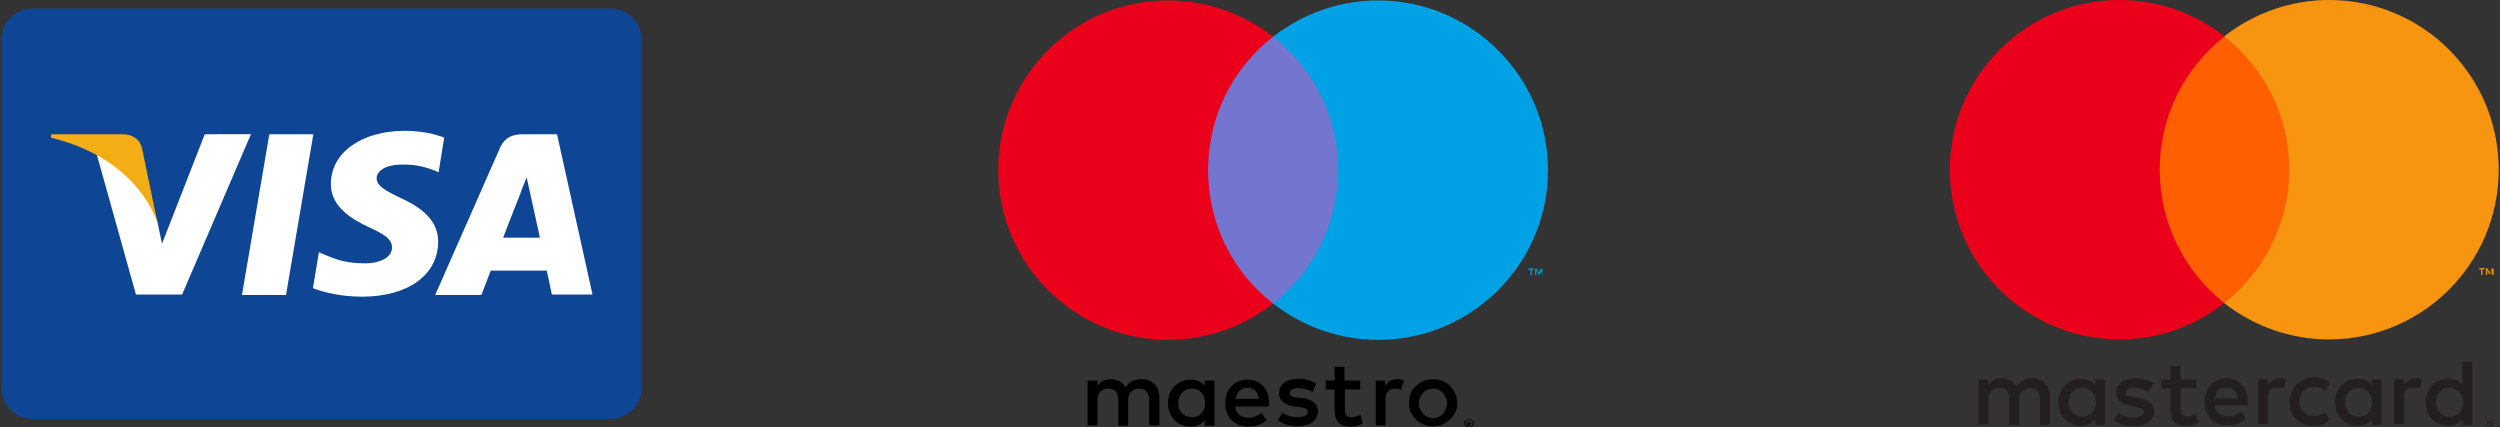 <?xml version="1.0" encoding="utf-8"?>
<!-- Generator: Adobe Illustrator 25.2.1, SVG Export Plug-In . SVG Version: 6.00 Build 0)  -->
<svg version="1.1" id="Layer_1" xmlns="http://www.w3.org/2000/svg" xmlns:xlink="http://www.w3.org/1999/xlink" x="0px" y="0px"
	 viewBox="0 0 584.8 100" style="enable-background:new 0 0 584.8 100;" xml:space="preserve">
<rect x="0" y="0" width="584.8" height="100" fill="#333333" stroke="none"/>
<style type="text/css">
	.st0{fill:#0E4595;}
	.st1{fill:#FFFFFF;}
	.st2{fill:#F2AE14;}
	.st3{fill:#00A2E5;}
	.st4{fill:#7375CF;}
	.st5{fill:#EB001B;}
	.st6{clip-path:url(#SVGID_2_);}
	.st7{fill-rule:evenodd;clip-rule:evenodd;fill:#231F20;}
	.st8{fill-rule:evenodd;clip-rule:evenodd;fill:#F79410;}
	.st9{fill-rule:evenodd;clip-rule:evenodd;fill:#FF5F00;}
	.st10{fill-rule:evenodd;clip-rule:evenodd;fill:#EB001B;}
</style>
<g>
	<g>
		<path class="st0" d="M7.6,2h135.2c4.1,0,7.3,3.3,7.3,7.3v81.4c0,4.1-3.3,7.3-7.3,7.3H7.6c-4.1,0-7.3-3.3-7.3-7.3V9.3
			C0.3,5.3,3.6,2,7.6,2z"/>
		<path class="st1" d="M56.6,69L63,31.4h10.3L66.9,69H56.6z M103.9,32.2c-2-0.8-5.2-1.6-9.2-1.6c-10.1,0-17.3,5.1-17.3,12.4
			c-0.1,5.4,5.1,8.4,9,10.2c4,1.8,5.3,3,5.3,4.7c0,2.5-3.2,3.7-6.1,3.7c-4.1,0-6.3-0.6-9.6-2L74.6,59l-1.4,8.4c2.4,1,6.8,2,11.4,2
			c10.8,0,17.8-5,17.9-12.8c0-4.3-2.7-7.5-8.6-10.2c-3.6-1.7-5.8-2.9-5.8-4.7c0-1.6,1.9-3.2,5.9-3.2c3.4-0.1,5.8,0.7,7.7,1.4
			l0.9,0.4L103.9,32.2 M130.3,31.4h-7.9c-2.5,0-4.3,0.7-5.4,3.1l-15.2,34.5h10.8c0,0,1.8-4.6,2.2-5.7c1.2,0,11.6,0,13.1,0
			c0.3,1.3,1.2,5.6,1.2,5.6h9.5L130.3,31.4L130.3,31.4z M117.7,55.6c0.8-2.2,4.1-10.5,4.1-10.5c-0.1,0.1,0.8-2.2,1.4-3.6l0.7,3.2
			c0,0,2,9,2.4,10.9H117.7z M47.9,31.4L37.9,57l-1.1-5.2c-1.9-6-7.7-12.5-14.2-15.8l9.2,32.9l10.8,0l16.1-37.5L47.9,31.4"/>
		<path class="st2" d="M28.5,31.4H12l-0.1,0.8c12.9,3.1,21.4,10.6,24.9,19.7l-3.6-17.3C32.5,32.2,30.7,31.4,28.5,31.4"/>
	</g>
	<g>
		<g>
			<path class="st3" d="M360.8,64.4v-1.5h-0.4l-0.5,1l-0.4-1h-0.4v1.5h0.3v-1.2l0.5,1h0.3l0.5-1v1.2H360.8z M358.3,64.4v-1.3h0.5
				v-0.3h-1.3v0.3h0.5v1.3H358.3z"/>
			<path class="st4" d="M315.1,71.1h-34.8V8.6h34.8V71.1z"/>
			<path class="st5" d="M282.6,39.8c0-12.7,5.9-24,15.2-31.2c-6.8-5.3-15.3-8.5-24.6-8.5c-21.9,0-39.7,17.8-39.7,39.7
				s17.8,39.7,39.7,39.7c9.3,0,17.8-3.2,24.6-8.5C288.5,63.8,282.6,52.5,282.6,39.8"/>
			<path class="st3" d="M362.1,39.8c0,21.9-17.8,39.7-39.7,39.7c-9.3,0-17.8-3.2-24.6-8.5c9.3-7.3,15.2-18.6,15.2-31.2
				s-5.9-24-15.2-31.2c6.8-5.3,15.3-8.5,24.6-8.5C344.2,0.1,362.1,17.9,362.1,39.8"/>
		</g>
		<g>
			<path d="M326.8,88.7c0.5,0,1.2,0.1,1.6,0.3l-0.7,2.2c-0.5-0.2-1-0.3-1.4-0.3c-1.5,0-2.2,1-2.2,2.7v5.9h-2.3V89h2.2v1.3
				C324.6,89.3,325.5,88.7,326.8,88.7 M318.3,91.1h-3.7v4.8c0,1,0.4,1.7,1.5,1.7c0.6,0,1.4-0.2,2.1-0.6l0.6,2
				c-0.7,0.5-1.9,0.8-2.9,0.8c-2.7,0-3.7-1.5-3.7-3.9v-4.8h-2.1v-2.1h2.1v-3.2h2.3v3.2h3.7V91.1L318.3,91.1z M289,93.3
				c0.3-1.5,1.2-2.6,2.8-2.6c1.5,0,2.4,0.9,2.7,2.6H289z M296.9,94.3c0-3.3-2.1-5.5-5-5.5c-3.1,0-5.3,2.2-5.3,5.5
				c0,3.3,2.2,5.5,5.4,5.5c1.6,0,3-0.4,4.3-1.5l-1.2-1.7c-0.9,0.7-2,1.1-3.1,1.1c-1.5,0-2.8-0.7-3.1-2.6h7.8
				C296.8,94.9,296.9,94.6,296.9,94.3 M307,91.7c-0.6-0.4-1.9-0.9-3.3-0.9c-1.3,0-2,0.4-2,1.2c0,0.7,0.8,0.9,1.8,1l1.1,0.1
				c2.3,0.3,3.7,1.3,3.7,3.1c0,2-1.7,3.5-4.8,3.5c-1.7,0-3.3-0.4-4.6-1.4l1.1-1.8c0.8,0.6,1.9,1.1,3.5,1.1c1.5,0,2.4-0.4,2.4-1.3
				c0-0.6-0.6-0.9-1.9-1.1l-1.1-0.1c-2.4-0.3-3.7-1.4-3.7-3.1c0-2.1,1.7-3.4,4.4-3.4c1.7,0,3.2,0.4,4.3,1.1L307,91.7z M335.2,90.9
				c-0.4,0-0.9,0.1-1.3,0.3c-0.4,0.2-0.8,0.4-1,0.7s-0.5,0.6-0.7,1.1c-0.2,0.4-0.3,0.9-0.3,1.3c0,0.5,0.1,1,0.3,1.4
				c0.2,0.4,0.4,0.8,0.7,1.1c0.3,0.3,0.6,0.5,1,0.7c0.4,0.2,0.8,0.3,1.3,0.3c0.5,0,0.9-0.1,1.3-0.3c0.4-0.2,0.8-0.4,1-0.7
				c0.3-0.3,0.5-0.6,0.7-1.1c0.2-0.4,0.3-0.9,0.3-1.4c0-0.5-0.1-1-0.3-1.3c-0.2-0.4-0.4-0.8-0.7-1.1s-0.6-0.5-1-0.7
				C336.1,91,335.7,90.9,335.2,90.9 M335.2,88.7c0.8,0,1.6,0.1,2.2,0.4c0.7,0.3,1.3,0.6,1.8,1.2c0.5,0.5,0.9,1.1,1.2,1.7
				c0.3,0.7,0.5,1.4,0.5,2.2s-0.1,1.5-0.5,2.2c-0.3,0.7-0.7,1.3-1.2,1.7c-0.5,0.5-1.1,0.9-1.8,1.2c-0.7,0.3-1.5,0.4-2.2,0.4
				c-0.8,0-1.6-0.1-2.2-0.4c-0.7-0.3-1.3-0.6-1.8-1.2c-0.5-0.5-0.9-1.1-1.2-1.7c-0.3-0.7-0.4-1.4-0.4-2.2s0.1-1.5,0.4-2.2
				c0.3-0.7,0.7-1.3,1.2-1.7c0.5-0.5,1.1-0.9,1.8-1.2C333.6,88.9,334.4,88.7,335.2,88.7 M275.6,94.3c0-1.9,1.2-3.4,3.2-3.4
				c1.9,0,3.1,1.5,3.1,3.4c0,1.9-1.3,3.3-3.1,3.3C276.8,97.6,275.6,96.1,275.6,94.3 M284.1,94.3V89h-2.3v1.3c-0.7-1-1.8-1.5-3.3-1.5
				c-3,0-5.3,2.3-5.3,5.5c0,3.2,2.3,5.5,5.3,5.5c1.5,0,2.6-0.6,3.3-1.5v1.3h2.3V94.3z M271.2,99.5v-6.6c0-2.5-1.6-4.2-4.2-4.2
				c-1.4,0-2.8,0.4-3.7,1.9c-0.7-1.2-1.9-1.9-3.5-1.9c-1.1,0-2.2,0.3-3.1,1.5V89h-2.3v10.5h2.3v-5.8c0-1.8,1-2.8,2.6-2.8
				s2.3,1,2.3,2.8v5.9h2.3v-5.9c0-1.8,1.1-2.8,2.6-2.8c1.5,0,2.3,1,2.3,2.8v5.8h2.4V99.5z"/>
			<path d="M343.4,98.7V99h0.3c0.1,0,0.1,0,0.1-0.1c0.1,0,0.1-0.1,0.1-0.1c0-0.1,0-0.1-0.1-0.1c0,0-0.1-0.1-0.1-0.1L343.4,98.7
				L343.4,98.7z M343.7,98.6c0.1,0,0.2,0,0.3,0.1c0.1,0.1,0.1,0.1,0.1,0.3c0,0.1,0,0.1-0.1,0.2c-0.1,0.1-0.1,0.1-0.3,0.1l0.3,0.4
				h-0.3l-0.3-0.4h-0.1v0.4h-0.2v-1L343.7,98.6L343.7,98.6z M343.6,99.9c0.1,0,0.2,0,0.3-0.1s0.2-0.1,0.3-0.2
				c0.1-0.1,0.1-0.1,0.2-0.3c0.1-0.1,0.1-0.2,0.1-0.3c0-0.1,0-0.2-0.1-0.3c-0.1-0.1-0.1-0.2-0.2-0.3c-0.1-0.1-0.1-0.1-0.3-0.2
				c-0.1-0.1-0.2-0.1-0.3-0.1s-0.2,0-0.3,0.1c-0.1,0.1-0.2,0.1-0.3,0.2c-0.1,0.1-0.1,0.2-0.2,0.3c-0.1,0.1-0.1,0.2-0.1,0.3
				c0,0.1,0,0.2,0.1,0.3s0.1,0.2,0.2,0.3c0.1,0.1,0.2,0.1,0.3,0.2C343.4,99.9,343.5,99.9,343.6,99.9 M343.6,98c0.1,0,0.3,0,0.4,0.1
				c0.1,0.1,0.3,0.1,0.3,0.2c0.1,0.1,0.2,0.2,0.3,0.3s0.1,0.3,0.1,0.4c0,0.1,0,0.3-0.1,0.4c-0.1,0.1-0.1,0.3-0.3,0.3
				c-0.1,0.1-0.2,0.2-0.3,0.3c-0.1,0.1-0.3,0.1-0.4,0.1s-0.3,0-0.4-0.1c-0.1-0.1-0.3-0.1-0.3-0.3c-0.1-0.1-0.2-0.2-0.3-0.3
				c-0.1-0.1-0.1-0.3-0.1-0.4c0-0.1,0-0.3,0.1-0.4c0.1-0.1,0.1-0.3,0.3-0.3c0.1-0.1,0.2-0.2,0.3-0.2C343.3,98,343.5,98,343.6,98"/>
		</g>
	</g>
	<g>
		<g>
			<defs>
				<rect id="SVGID_1_" x="456.1" y="0" width="128.4" height="99.9"/>
			</defs>
			<clipPath id="SVGID_2_">
				<use xlink:href="#SVGID_1_"  style="overflow:visible;"/>
			</clipPath>
			<g class="st6">
				<path class="st7" d="M582,98.5v0.3h0.2c0,0,0.1,0,0.1,0c0,0,0-0.1,0-0.1c0,0,0-0.1,0-0.1c0,0-0.1,0-0.1,0L582,98.5L582,98.5z
					 M582.2,98.4c0.1,0,0.2,0,0.3,0.1c0.1,0.1,0.1,0.1,0.1,0.2c0,0.1,0,0.1-0.1,0.2c-0.1,0.1-0.1,0.1-0.2,0.1l0.3,0.4h-0.2l-0.3-0.4
					H582v0.4h-0.2v-1L582.2,98.4L582.2,98.4z M582.2,99.7c0.1,0,0.2,0,0.3-0.1c0.1,0,0.2-0.1,0.3-0.2c0.1-0.1,0.1-0.2,0.2-0.3
					c0.1-0.2,0.1-0.4,0-0.6c0-0.1-0.1-0.2-0.2-0.3c-0.1-0.1-0.2-0.1-0.3-0.2c-0.1,0-0.2-0.1-0.3-0.1c-0.1,0-0.2,0-0.3,0.1
					c-0.1,0-0.2,0.1-0.3,0.2c-0.2,0.2-0.3,0.6-0.2,0.9c0,0.1,0.1,0.2,0.2,0.3c0.1,0.1,0.2,0.1,0.3,0.2
					C581.9,99.7,582.1,99.7,582.2,99.7 M582.2,97.8c0.3,0,0.6,0.1,0.8,0.3c0.1,0.1,0.2,0.2,0.2,0.3c0.1,0.3,0.1,0.6,0,0.8
					c-0.1,0.1-0.1,0.2-0.2,0.3c-0.1,0.1-0.2,0.2-0.3,0.2c-0.1,0.1-0.3,0.1-0.4,0.1c-0.1,0-0.3,0-0.4-0.1c-0.1-0.1-0.2-0.1-0.3-0.2
					c-0.1-0.1-0.2-0.2-0.2-0.3c-0.1-0.3-0.1-0.6,0-0.8c0.1-0.1,0.1-0.2,0.2-0.3c0.1-0.1,0.2-0.2,0.3-0.2
					C581.9,97.8,582,97.8,582.2,97.8 M483.9,94.1c0-1.9,1.2-3.4,3.2-3.4c1.9,0,3.2,1.5,3.2,3.4c0,1.9-1.3,3.4-3.2,3.4
					C485.1,97.4,483.9,95.9,483.9,94.1 M492.4,94.1v-5.3h-2.3v1.3c-0.7-0.9-1.8-1.5-3.3-1.5c-3,0-5.3,2.3-5.3,5.5
					c0,3.2,2.3,5.5,5.3,5.5c1.5,0,2.6-0.6,3.3-1.5v1.3h2.3L492.4,94.1L492.4,94.1z M569.8,94.1c0-1.9,1.2-3.4,3.2-3.4
					c1.9,0,3.2,1.5,3.2,3.4c0,1.9-1.3,3.4-3.2,3.4C571,97.4,569.8,95.9,569.8,94.1 M578.3,94.1v-9.5h-2.3v5.5
					c-0.7-0.9-1.8-1.5-3.3-1.5c-3,0-5.3,2.3-5.3,5.5c0,3.2,2.3,5.5,5.3,5.5c1.5,0,2.6-0.6,3.3-1.5v1.3h2.3V94.1z M520.8,90.6
					c1.5,0,2.4,0.9,2.7,2.6H518C518.3,91.6,519.2,90.6,520.8,90.6 M520.9,88.5c-3.1,0-5.2,2.2-5.2,5.5c0,3.4,2.2,5.5,5.4,5.5
					c1.6,0,3-0.4,4.3-1.5l-1.1-1.7c-0.9,0.7-2,1.1-3.1,1.1c-1.5,0-2.8-0.7-3.2-2.6h7.8c0-0.3,0-0.6,0-0.9
					C525.9,90.8,523.8,88.5,520.9,88.5 M548.5,94.1c0-1.9,1.2-3.4,3.2-3.4c1.9,0,3.2,1.5,3.2,3.4c0,1.9-1.3,3.4-3.2,3.4
					C549.8,97.4,548.5,95.9,548.5,94.1 M557.1,94.1v-5.3h-2.3v1.3c-0.7-0.9-1.8-1.5-3.3-1.5c-3,0-5.3,2.3-5.3,5.5
					c0,3.2,2.3,5.5,5.3,5.5c1.5,0,2.6-0.6,3.3-1.5v1.3h2.3L557.1,94.1L557.1,94.1z M535.6,94.1c0,3.2,2.2,5.5,5.6,5.5
					c1.6,0,2.6-0.4,3.8-1.3l-1.1-1.9c-0.9,0.6-1.8,0.9-2.8,0.9c-1.8,0-3.2-1.3-3.2-3.4c0-2,1.3-3.4,3.2-3.4c1,0,1.9,0.3,2.8,0.9
					l1.1-1.9c-1.1-0.9-2.2-1.3-3.8-1.3C537.8,88.5,535.6,90.9,535.6,94.1 M565.1,88.5c-1.3,0-2.2,0.6-2.8,1.5v-1.3h-2.3v10.5h2.3
					v-5.9c0-1.7,0.7-2.7,2.2-2.7c0.5,0,1,0.1,1.4,0.3l0.7-2.2C566.3,88.6,565.6,88.5,565.1,88.5 M503.7,89.6
					c-1.1-0.7-2.6-1.1-4.3-1.1c-2.7,0-4.4,1.3-4.4,3.4c0,1.7,1.3,2.8,3.6,3.1l1.1,0.2c1.3,0.2,1.8,0.5,1.8,1.1
					c0,0.8-0.8,1.3-2.4,1.3c-1.6,0-2.7-0.5-3.5-1.1l-1.1,1.8c1.3,0.9,2.8,1.4,4.6,1.4c3,0,4.8-1.4,4.8-3.4c0-1.9-1.4-2.8-3.7-3.2
					l-1.1-0.2c-1-0.1-1.8-0.3-1.8-1c0-0.8,0.7-1.2,2-1.2c1.3,0,2.6,0.5,3.3,0.9L503.7,89.6L503.7,89.6z M533.3,88.5
					c-1.3,0-2.2,0.6-2.8,1.5v-1.3h-2.3v10.5h2.3v-5.9c0-1.7,0.7-2.7,2.2-2.7c0.5,0,1,0.1,1.4,0.3l0.7-2.2
					C534.4,88.6,533.7,88.5,533.3,88.5 M513.7,88.8H510v-3.2h-2.3v3.2h-2.1v2.1h2.1v4.8c0,2.4,0.9,3.9,3.7,3.9c1,0,2.1-0.3,2.9-0.8
					l-0.7-2c-0.7,0.4-1.4,0.6-2,0.6c-1.1,0-1.5-0.7-1.5-1.8v-4.8h3.7V88.8z M479.5,99.3v-6.6c0-2.5-1.6-4.2-4.1-4.2
					c-1.3,0-2.7,0.4-3.7,1.9c-0.7-1.2-1.9-1.9-3.5-1.9c-1.1,0-2.2,0.3-3.1,1.6v-1.3h-2.3v10.5h2.3v-5.8c0-1.8,1-2.8,2.6-2.8
					c1.5,0,2.3,1,2.3,2.8v5.9h2.3v-5.8c0-1.8,1.1-2.8,2.6-2.8c1.6,0,2.3,1,2.3,2.8v5.9L479.5,99.3z"/>
				<path class="st8" d="M583.3,64.3v-1.5h-0.4l-0.5,1.1l-0.5-1.1h-0.4v1.5h0.3v-1.2l0.4,1h0.3l0.4-1v1.2H583.3L583.3,64.3z
					 M580.7,64.3V63h0.5v-0.3h-1.3V63h0.5v1.3H580.7z"/>
				<path class="st9" d="M537.7,70.9H503V8.5h34.7L537.7,70.9z"/>
				<path class="st10" d="M505.2,39.7c0-12.7,5.9-23.9,15.2-31.2C513.3,3,504.7,0,495.8,0c-21.9,0-39.7,17.8-39.7,39.7
					c0,21.9,17.8,39.7,39.7,39.7c8.9,0,17.5-3,24.5-8.5C511.1,63.6,505.2,52.3,505.2,39.7"/>
				<path class="st8" d="M584.5,39.7c0,21.9-17.8,39.7-39.7,39.7c-8.9,0-17.5-3-24.5-8.5c9.2-7.3,15.2-18.5,15.2-31.2
					c0-12.7-5.9-23.9-15.2-31.2C527.3,3,536,0,544.8,0C566.8,0,584.5,17.8,584.5,39.7"/>
			</g>
		</g>
	</g>
</g>
</svg>
